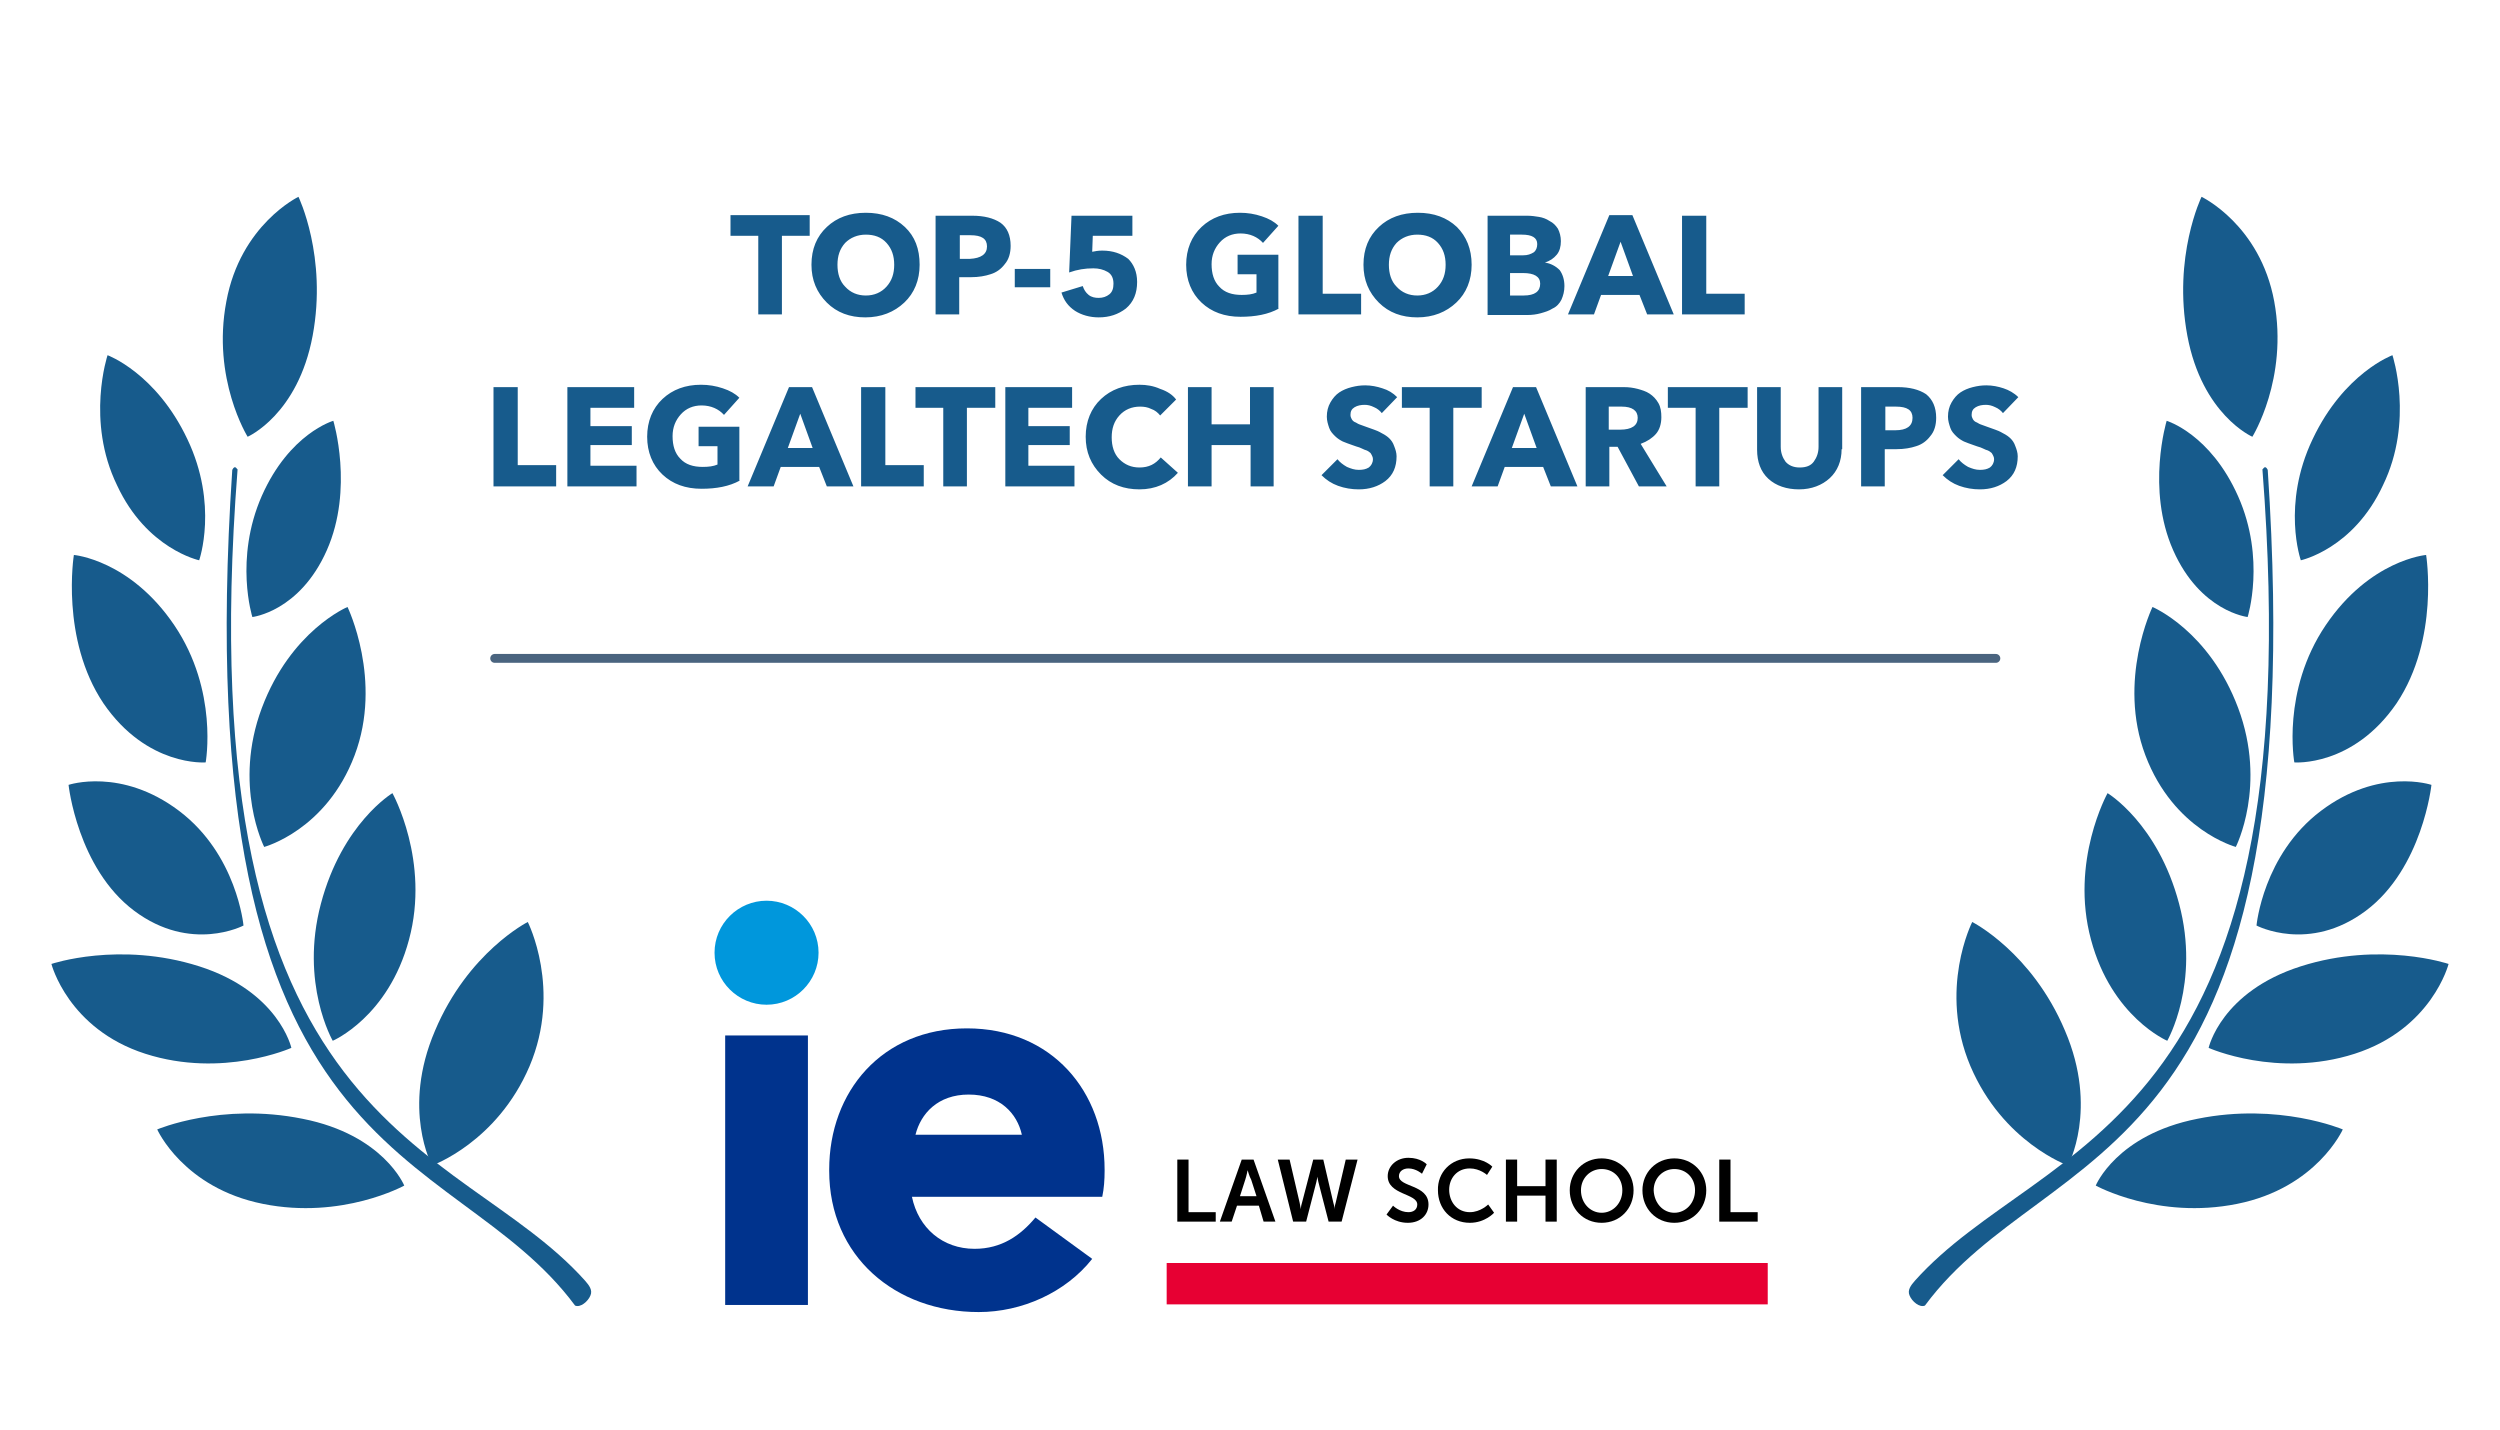 <?xml version="1.0" encoding="UTF-8"?> <svg xmlns="http://www.w3.org/2000/svg" xmlns:xlink="http://www.w3.org/1999/xlink" version="1.1" id="Слой_1" x="0px" y="0px" viewBox="0 0 423 242" style="enable-background:new 0 0 423 242;" xml:space="preserve"> <style type="text/css"> .st0{fill:#175B8C;} .st1{fill:none;stroke:#4A647F;stroke-width:1.5;stroke-linecap:round;} .st2{fill-rule:evenodd;clip-rule:evenodd;fill:#175B8C;} .st3{fill:none;} .st4{fill:#E70033;} .st5{fill:#0097DC;} .st6{fill:#00338D;} </style> <path class="st0" d="M137,39.9h-4.7v13.3h-4V39.9h-4.7v-3.5H137V39.9z M155.6,44.8c0,2.6-0.9,4.8-2.6,6.4c-1.7,1.6-3.9,2.5-6.6,2.5 c-2.6,0-4.8-0.8-6.5-2.5c-1.7-1.7-2.6-3.8-2.6-6.4c0-2.7,0.9-4.8,2.6-6.4c1.7-1.6,3.9-2.4,6.6-2.4c2.7,0,4.9,0.8,6.6,2.4 C154.8,40,155.6,42.1,155.6,44.8z M151.3,44.8c0-1.5-0.4-2.7-1.3-3.7c-0.9-1-2.1-1.4-3.5-1.4c-1.4,0-2.6,0.5-3.5,1.4 c-0.9,1-1.3,2.2-1.3,3.7c0,1.5,0.4,2.8,1.3,3.7c0.9,1,2.1,1.5,3.5,1.5c1.4,0,2.6-0.5,3.5-1.5S151.3,46.3,151.3,44.8z M171,41.6 c0,1.2-0.3,2.3-1,3.1c-0.6,0.8-1.4,1.4-2.4,1.7c-0.9,0.3-2,0.5-3.3,0.5h-2v6.3h-4V36.5h6.2c2,0,3.6,0.4,4.8,1.2 C170.4,38.5,171,39.8,171,41.6z M167,41.7c0-1.3-0.9-1.9-2.8-1.9h-1.8v4h1.7C166,43.7,167,43,167,41.7z M177.7,48.6h-6v-3.1h6V48.6z M192.4,47.7c0,1.9-0.6,3.4-1.9,4.5c-1.3,1-2.8,1.5-4.6,1.5c-1.5,0-2.9-0.4-4-1.1c-1.2-0.8-1.9-1.8-2.3-3.1l3.6-1.1 c0.2,0.6,0.5,1.1,1,1.5c0.5,0.4,1.1,0.5,1.7,0.5c0.7,0,1.3-0.2,1.8-0.6c0.5-0.4,0.7-1,0.7-1.8c0-0.9-0.3-1.6-1-2 c-0.7-0.4-1.5-0.6-2.4-0.6c-1.4,0-2.7,0.2-4.1,0.7l0.4-9.6h10.3v3.4h-6.7l-0.1,2.7c0.5-0.1,1-0.2,1.7-0.2c1.8,0,3.2,0.5,4.4,1.4 C191.8,44.7,192.4,46,192.4,47.7z M216.4,52.2c-1.8,1-4,1.4-6.5,1.4c-2.7,0-4.9-0.8-6.6-2.4c-1.7-1.6-2.6-3.8-2.6-6.4 c0-2.6,0.9-4.8,2.6-6.4c1.7-1.6,3.9-2.4,6.5-2.4c1.3,0,2.5,0.2,3.7,0.6c1.2,0.4,2.1,0.9,2.8,1.6l-2.6,2.9c-0.9-1-2.2-1.6-3.8-1.6 c-1.4,0-2.6,0.5-3.5,1.5c-0.9,1-1.4,2.2-1.4,3.7c0,1.6,0.4,2.9,1.3,3.8c0.9,1,2.2,1.4,3.8,1.4c1,0,1.8-0.1,2.5-0.4v-3.1h-3.2v-3.3 h6.9V52.2z M230.3,53.2h-10.6V36.5h4.1v13.2h6.5V53.2z M249,44.8c0,2.6-0.9,4.8-2.6,6.4c-1.7,1.6-3.9,2.5-6.6,2.5 c-2.6,0-4.8-0.8-6.5-2.5c-1.7-1.7-2.6-3.8-2.6-6.4c0-2.7,0.9-4.8,2.6-6.4c1.7-1.6,3.9-2.4,6.6-2.4c2.7,0,4.9,0.8,6.6,2.4 C248.1,40,249,42.1,249,44.8z M244.6,44.8c0-1.5-0.4-2.7-1.3-3.7c-0.9-1-2.1-1.4-3.5-1.4s-2.6,0.5-3.5,1.4c-0.9,1-1.3,2.2-1.3,3.7 c0,1.5,0.4,2.8,1.3,3.7c0.9,1,2.1,1.5,3.5,1.5s2.6-0.5,3.5-1.5S244.6,46.3,244.6,44.8z M264.7,48.4c0,0.9-0.2,1.6-0.5,2.3 c-0.3,0.6-0.8,1.2-1.5,1.5c-0.6,0.4-1.3,0.6-2,0.8c-0.7,0.2-1.5,0.3-2.3,0.3h-6.7V36.5h6.7c0.7,0,1.4,0.1,2,0.2 c0.6,0.1,1.2,0.3,1.8,0.7c0.6,0.3,1,0.7,1.4,1.3c0.3,0.6,0.5,1.3,0.5,2.1c0,0.9-0.2,1.7-0.7,2.3c-0.5,0.6-1.2,1.1-2,1.3v0 c1,0.2,1.8,0.6,2.5,1.3C264.4,46.4,264.7,47.3,264.7,48.4z M260.1,41.3c0-1.1-0.9-1.6-2.6-1.6h-2v3.5h2.2c0.8,0,1.3-0.2,1.8-0.5 C259.9,42.4,260.1,41.9,260.1,41.3z M260.6,48c0-1.2-1-1.8-2.9-1.8h-2.2V50h2.3C259.7,50,260.6,49.3,260.6,48z M283.2,53.2h-4.5 l-1.3-3.3h-6.5l-1.2,3.3h-4.4l7-16.8h3.9L283.2,53.2z M276.3,46.7l-2.1-5.8l-2.1,5.8H276.3z M295.2,53.2h-10.6V36.5h4.1v13.2h6.5 V53.2z M94.1,82.3H83.5V65.5h4.1v13.2h6.5V82.3z M107.7,82.3H96V65.5h11.3V69h-7.4v3.1h7v3.2h-7v3.5h7.8V82.3z M125.2,81.3 c-1.8,1-4,1.4-6.5,1.4c-2.7,0-4.9-0.8-6.6-2.4c-1.7-1.6-2.6-3.8-2.6-6.4c0-2.6,0.9-4.8,2.6-6.4c1.7-1.6,3.9-2.4,6.5-2.4 c1.3,0,2.5,0.2,3.7,0.6c1.2,0.4,2.1,0.9,2.8,1.6l-2.6,2.9c-0.9-1-2.2-1.6-3.8-1.6c-1.4,0-2.6,0.5-3.5,1.5c-0.9,1-1.4,2.2-1.4,3.7 c0,1.6,0.4,2.9,1.3,3.8c0.9,1,2.2,1.4,3.8,1.4c1,0,1.8-0.1,2.5-0.4v-3.1h-3.2v-3.3h6.9V81.3z M144.4,82.3h-4.5l-1.3-3.3h-6.5 l-1.2,3.3h-4.4l7-16.8h3.9L144.4,82.3z M137.5,75.8l-2.1-5.8l-2.1,5.8H137.5z M156.3,82.3h-10.6V65.5h4.1v13.2h6.5V82.3z M168.3,69 h-4.7v13.3h-4V69h-4.7v-3.5h13.5V69z M181.8,82.3h-11.7V65.5h11.3V69H174v3.1h7v3.2h-7v3.5h7.8V82.3z M199.3,80 c-1.6,1.8-3.8,2.8-6.5,2.8c-2.6,0-4.8-0.8-6.5-2.5c-1.7-1.7-2.6-3.8-2.6-6.4c0-2.6,0.9-4.8,2.6-6.4c1.7-1.6,3.9-2.4,6.5-2.4 c1.2,0,2.4,0.2,3.5,0.7c1.2,0.4,2.1,1,2.7,1.8l-2.7,2.7c-0.4-0.5-0.9-0.9-1.5-1.1c-0.6-0.3-1.2-0.4-1.9-0.4c-1.4,0-2.6,0.5-3.5,1.5 c-0.9,1-1.3,2.2-1.3,3.7c0,1.5,0.4,2.8,1.3,3.7c0.9,0.9,2,1.4,3.4,1.4c1.6,0,2.7-0.6,3.6-1.7L199.3,80z M215.6,82.3h-4v-7H205v7h-4 V65.5h4v6.3h6.5v-6.3h4V82.3z M236.4,67.2l-2.6,2.7c-0.3-0.4-0.8-0.8-1.3-1c-0.6-0.3-1.1-0.4-1.6-0.4c-0.6,0-1.2,0.1-1.7,0.4 c-0.5,0.3-0.7,0.7-0.7,1.3c0,0.3,0.1,0.5,0.2,0.7c0.1,0.2,0.3,0.4,0.5,0.5c0.3,0.1,0.5,0.3,0.8,0.4c0.3,0.1,0.6,0.2,1.1,0.4 c0.6,0.2,1.1,0.4,1.4,0.5c0.3,0.1,0.8,0.3,1.3,0.6c0.6,0.3,1,0.6,1.3,0.9c0.3,0.3,0.6,0.7,0.8,1.3c0.2,0.5,0.4,1.1,0.4,1.7 c0,1.8-0.6,3.2-1.9,4.2c-1.2,0.9-2.7,1.4-4.5,1.4c-1.2,0-2.4-0.2-3.5-0.6c-1.1-0.4-2-1-2.8-1.8l2.7-2.7c0.4,0.5,0.9,0.9,1.6,1.3 c0.7,0.3,1.3,0.5,2,0.5c0.7,0,1.2-0.1,1.7-0.4c0.4-0.3,0.7-0.8,0.7-1.4c0-0.3-0.1-0.5-0.2-0.7c-0.1-0.2-0.2-0.4-0.4-0.5 c-0.1-0.1-0.4-0.3-0.8-0.4c-0.4-0.2-0.7-0.3-0.9-0.4c-0.3-0.1-0.7-0.2-1.2-0.4c-0.6-0.2-1.1-0.4-1.6-0.6c-0.4-0.2-0.9-0.5-1.3-0.9 c-0.4-0.4-0.8-0.8-1-1.4c-0.2-0.6-0.4-1.2-0.4-1.9c0-0.9,0.2-1.7,0.6-2.4c0.4-0.7,0.9-1.3,1.5-1.7c0.6-0.4,1.3-0.7,2.1-0.9 c0.8-0.2,1.5-0.3,2.3-0.3c1,0,2,0.2,2.9,0.5C234.9,66,235.7,66.5,236.4,67.2z M250.6,69h-4.7v13.3h-4V69h-4.7v-3.5h13.5V69z M266.9,82.3h-4.5l-1.3-3.3h-6.5l-1.2,3.3H249l7-16.8h3.9L266.9,82.3z M260,75.8l-2.1-5.8l-2.1,5.8H260z M282,82.3h-4.7l-3.6-6.7 h-1.4v6.7h-4V65.5h6.4c0.9,0,1.6,0.1,2.4,0.3c0.7,0.2,1.4,0.4,2,0.8c0.6,0.4,1.1,0.9,1.5,1.6c0.4,0.7,0.5,1.5,0.5,2.4 c0,1.1-0.3,2.1-0.9,2.8s-1.5,1.3-2.6,1.7L282,82.3z M277.1,70.7c0-1.2-0.9-1.9-2.7-1.9h-2.2v3.9h1.9C276.1,72.7,277.1,72,277.1,70.7 z M295.6,69h-4.7v13.3h-4V69h-4.7v-3.5h13.5V69z M311.6,76c0,2-0.7,3.7-2,4.9c-1.3,1.2-3.1,1.9-5.2,1.9s-3.9-0.6-5.2-1.8 c-1.3-1.2-1.9-2.9-1.9-4.9V65.5h4v10.1c0,1,0.3,1.8,0.8,2.5c0.5,0.6,1.3,1,2.4,1c1.1,0,1.9-0.3,2.4-1c0.5-0.7,0.8-1.5,0.8-2.5V65.5 h4V76z M327.6,70.7c0,1.2-0.3,2.3-1,3.1c-0.6,0.8-1.4,1.4-2.4,1.7c-0.9,0.3-2,0.5-3.3,0.5h-2v6.3h-4V65.5h6.2c2,0,3.6,0.4,4.8,1.2 C327,67.6,327.6,68.9,327.6,70.7z M323.6,70.7c0-1.3-0.9-1.9-2.8-1.9H319v4h1.7C322.6,72.8,323.6,72.1,323.6,70.7z M341.5,67.2 l-2.6,2.7c-0.3-0.4-0.8-0.8-1.3-1c-0.6-0.3-1.1-0.4-1.6-0.4c-0.6,0-1.2,0.1-1.7,0.4c-0.5,0.3-0.7,0.7-0.7,1.3c0,0.3,0.1,0.5,0.2,0.7 c0.1,0.2,0.3,0.4,0.5,0.5c0.3,0.1,0.5,0.3,0.8,0.4c0.3,0.1,0.6,0.2,1.1,0.4c0.6,0.2,1.1,0.4,1.4,0.5c0.3,0.1,0.8,0.3,1.3,0.6 c0.6,0.3,1,0.6,1.3,0.9c0.3,0.3,0.6,0.7,0.8,1.3c0.2,0.5,0.4,1.1,0.4,1.7c0,1.8-0.6,3.2-1.9,4.2c-1.2,0.9-2.7,1.4-4.5,1.4 c-1.2,0-2.4-0.2-3.5-0.6c-1.1-0.4-2-1-2.8-1.8l2.7-2.7c0.4,0.5,0.9,0.9,1.6,1.3c0.7,0.3,1.3,0.5,2,0.5c0.7,0,1.2-0.1,1.7-0.4 c0.4-0.3,0.7-0.8,0.7-1.4c0-0.3-0.1-0.5-0.2-0.7c-0.1-0.2-0.2-0.4-0.4-0.5c-0.1-0.1-0.4-0.3-0.8-0.4c-0.4-0.2-0.7-0.3-0.9-0.4 c-0.3-0.1-0.7-0.2-1.2-0.4c-0.6-0.2-1.1-0.4-1.6-0.6c-0.4-0.2-0.9-0.5-1.3-0.9c-0.4-0.4-0.8-0.8-1-1.4c-0.2-0.6-0.4-1.2-0.4-1.9 c0-0.9,0.2-1.7,0.6-2.4c0.4-0.7,0.9-1.3,1.5-1.7c0.6-0.4,1.3-0.7,2.1-0.9c0.8-0.2,1.5-0.3,2.3-0.3c1,0,2,0.2,2.9,0.5 C339.9,66,340.8,66.5,341.5,67.2z"></path> <path class="st1" d="M83.7,111.4h254"></path> <path class="st0" d="M389.3,94.8c0,0-3.3-9.4,2-20.5c5.3-11.2,13.5-14.2,13.5-14.2s3.7,11.1-1.6,22 C398.2,92.9,389.3,94.8,389.3,94.8z"></path> <path class="st0" d="M380.3,104.4c0,0-8-0.9-12.6-11.3c-4.6-10.4-1.1-21.9-1.1-21.9s7.4,2.2,12.1,12.8 C383.4,94.6,380.3,104.4,380.3,104.4z"></path> <path class="st0" d="M378.7,119.8c4.9,13.1-0.4,23.5-0.4,23.5s-10.5-2.8-15.3-15.5c-4.8-12.7,1.2-25.1,1.2-25.1 S373.8,106.7,378.7,119.8z"></path> <path class="st0" d="M356.6,134.2c0,0,8.5,5.1,12.1,18.7c3.6,13.5-2,23.2-2,23.2s-9.4-4-12.9-17.1 C350.2,145.7,356.6,134.2,356.6,134.2z"></path> <path class="st0" d="M349.9,197.2c0,0-11-3.9-16.5-16.8c-5.5-13,0.3-24.4,0.3-24.4s10.1,5.1,15.7,18.4 C355.1,187.7,349.9,197.2,349.9,197.2z"></path> <path class="st0" d="M381.1,73.9c0,0-8.5-3.7-11-17.1c-2.5-13.4,2.4-23.5,2.4-23.5s9.9,4.7,12.3,17.7 C387.2,64.1,381.1,73.9,381.1,73.9z"></path> <path class="st0" d="M388.2,129c0,0-2.2-12.1,5.3-23.2c7.5-11.1,17-11.9,17-11.9s2.3,14.2-5,25.1C398.1,129.8,388.2,129,388.2,129z"></path> <path class="st0" d="M381.8,156.6c0,0,1.1-12,10.9-19.4c9.8-7.4,18.7-4.4,18.7-4.4s-1.5,14.1-11.1,21.3 C390.7,161.3,381.8,156.6,381.8,156.6z"></path> <path class="st0" d="M373.7,177.3c0,0,2.1-9.5,15.6-13.8c13.5-4.3,25-0.4,25-0.4s-2.8,11-15.9,15.2 C385.3,182.5,373.7,177.3,373.7,177.3z"></path> <path class="st0" d="M371.8,189.3c13.8-2.8,24.6,1.8,24.6,1.8s-4.4,9.9-17.9,12.6c-13.4,2.7-23.9-3.1-23.9-3.1 S358.1,192,371.8,189.3z"></path> <path class="st2" d="M383.7,79.5c8,120-36.9,112.9-58,141.4c-0.9,0.4-2.2-0.7-2.6-1.7c-0.4-0.9,0.2-1.7,0.9-2.5 c21.7-24.3,67.6-24.3,58.8-137.3C382.9,79.5,383.2,78.5,383.7,79.5z"></path> <path class="st0" d="M33.7,94.8c0,0,3.3-9.4-2-20.5c-5.3-11.2-13.5-14.2-13.5-14.2s-3.7,11.1,1.6,22C24.8,92.9,33.7,94.8,33.7,94.8z "></path> <path class="st0" d="M42.7,104.4c0,0,8-0.9,12.6-11.3c4.6-10.4,1.1-21.9,1.1-21.9S49,73.3,44.3,83.9 C39.6,94.6,42.7,104.4,42.7,104.4z"></path> <path class="st0" d="M44.3,119.8c-4.9,13.1,0.4,23.5,0.4,23.5s10.5-2.8,15.3-15.5c4.8-12.7-1.2-25.1-1.2-25.1S49.2,106.7,44.3,119.8 z"></path> <path class="st0" d="M66.4,134.2c0,0-8.5,5.1-12.1,18.7c-3.6,13.5,2,23.2,2,23.2s9.4-4,12.9-17.1C72.8,145.7,66.4,134.2,66.4,134.2z "></path> <path class="st0" d="M73.1,197.2c0,0,11-3.9,16.5-16.8c5.5-13-0.3-24.4-0.3-24.4s-10.1,5.1-15.7,18.4 C67.9,187.7,73.1,197.2,73.1,197.2z"></path> <path class="st0" d="M41.9,73.9c0,0,8.5-3.7,11-17.1c2.5-13.4-2.4-23.5-2.4-23.5S40.7,38,38.3,51C35.8,64.1,41.9,73.9,41.9,73.9z"></path> <path class="st0" d="M34.8,129c0,0,2.2-12.1-5.3-23.2c-7.5-11.1-17-11.9-17-11.9s-2.3,14.2,5,25.1C24.9,129.8,34.8,129,34.8,129z"></path> <path class="st0" d="M41.2,156.6c0,0-1.1-12-10.9-19.4c-9.8-7.4-18.7-4.4-18.7-4.4s1.5,14.1,11.1,21.3 C32.3,161.3,41.2,156.6,41.2,156.6z"></path> <path class="st0" d="M49.3,177.3c0,0-2.1-9.5-15.6-13.8c-13.5-4.3-25-0.4-25-0.4s2.8,11,15.9,15.2C37.7,182.5,49.3,177.3,49.3,177.3 z"></path> <path class="st0" d="M51.2,189.3c-13.8-2.8-24.6,1.8-24.6,1.8s4.4,9.9,17.9,12.6c13.4,2.7,23.9-3.1,23.9-3.1S64.9,192,51.2,189.3z"></path> <path class="st2" d="M39.3,79.5c-8,120,36.9,112.9,58,141.4c0.9,0.4,2.2-0.7,2.6-1.7c0.4-0.9-0.2-1.7-0.9-2.5 c-21.7-24.3-67.6-24.3-58.8-137.3C40.1,79.5,39.8,78.5,39.3,79.5z"></path> <rect x="232.7" y="131.4" class="st3" width="107" height="20"></rect> <g> <rect x="35.1" y="94.2" class="st3" width="183.9" height="60.9"></rect> </g> <path class="st4" d="M299.1,213.7H197.4v7h101.7V213.7z"></path> <path class="st5" d="M129.7,152.4c4.8,0,8.8,3.9,8.8,8.8c0,4.8-3.9,8.8-8.8,8.8c-4.8,0-8.8-3.9-8.8-8.8 C120.9,156.3,124.9,152.4,129.7,152.4z"></path> <path class="st6" d="M136.7,175.2h-14v45.6h14V175.2z"></path> <path class="st6" d="M186.9,198.1v-0.2c0-13.2-8.9-23.9-23.3-23.9s-23.3,10.7-23.3,23.9v0.2c0,14.5,11.2,23.9,25.3,23.9 c7.3,0,14.7-3.3,19.2-9l-9.6-7c-2.5,3-5.7,5.3-10.3,5.3c-5.4,0-9.5-3.5-10.6-8.8h32.2C186.8,201.1,186.9,199.6,186.9,198.1z M163.9,192h-9c0.9-3.6,3.8-6.8,9-6.8c5.3,0,8.2,3.2,9,6.8H163.9z"></path> <path d="M199.2,196.2h1.9v8.9h4.6v1.6h-6.5V196.2L199.2,196.2z"></path> <path d="M213,204h-3.7l-0.9,2.7h-2l3.7-10.5h2l3.7,10.5h-2L213,204z M211.1,198c0,0-0.2,1-0.4,1.6l-0.9,2.8h2.8l-0.9-2.8 C211.4,199.1,211.1,198,211.1,198L211.1,198z"></path> <path d="M225.6,203.5c0.2,0.6,0.2,1.1,0.2,1.1h0c0,0,0-0.5,0.2-1.1l1.7-7.3h2l-2.7,10.5h-2.2l-1.6-6.2c-0.2-0.7-0.3-1.4-0.3-1.4h0 c0,0-0.1,0.7-0.3,1.4l-1.6,6.2h-2.2l-2.6-10.5h2l1.7,7.3c0.1,0.6,0.2,1.1,0.2,1.1h0c0,0,0-0.5,0.2-1.1l1.9-7.3h1.7L225.6,203.5z"></path> <path d="M235.7,204c0,0,1.1,1.1,2.6,1.1c0.8,0,1.5-0.4,1.5-1.3c0-1.9-5-1.6-5-4.8c0-1.7,1.5-3.1,3.5-3.1c2.1,0,3.1,1.1,3.1,1.1 l-0.8,1.6c0,0-1-0.9-2.3-0.9c-0.9,0-1.6,0.5-1.6,1.3c0,1.9,5,1.4,5,4.8c0,1.7-1.3,3.1-3.5,3.1c-2.3,0-3.6-1.4-3.6-1.4L235.7,204z"></path> <path d="M248.6,196c2.6,0,3.9,1.4,3.9,1.4l-0.9,1.4c0,0-1.2-1.1-2.9-1.1c-2.2,0-3.5,1.7-3.5,3.6c0,2,1.3,3.8,3.5,3.8 c1.8,0,3.1-1.3,3.1-1.3l1,1.4c0,0-1.5,1.7-4.1,1.7c-3.2,0-5.4-2.4-5.4-5.5C243.2,198.4,245.5,196,248.6,196z"></path> <path d="M254.8,196.2h1.9v4.5h4.8v-4.5h1.9v10.5h-1.9v-4.4h-4.8v4.4h-1.9V196.2z"></path> <path d="M271,196c3.1,0,5.4,2.4,5.4,5.4c0,3.1-2.3,5.5-5.4,5.5c-3.1,0-5.4-2.4-5.4-5.5C265.6,198.4,267.9,196,271,196z M271,205.2 c1.9,0,3.5-1.6,3.5-3.8c0-2.1-1.5-3.6-3.5-3.6c-1.9,0-3.5,1.5-3.5,3.6C267.5,203.6,269.1,205.2,271,205.2z"></path> <path d="M283.3,196c3.1,0,5.4,2.4,5.4,5.4c0,3.1-2.3,5.5-5.4,5.5c-3.1,0-5.4-2.4-5.4-5.5C277.9,198.4,280.2,196,283.3,196z M283.3,205.2c1.9,0,3.5-1.6,3.5-3.8c0-2.1-1.5-3.6-3.5-3.6c-1.9,0-3.5,1.5-3.5,3.6C279.9,203.6,281.4,205.2,283.3,205.2z"></path> <path d="M290.9,196.2h1.9v8.9h4.6v1.6h-6.5V196.2z"></path> </svg> 